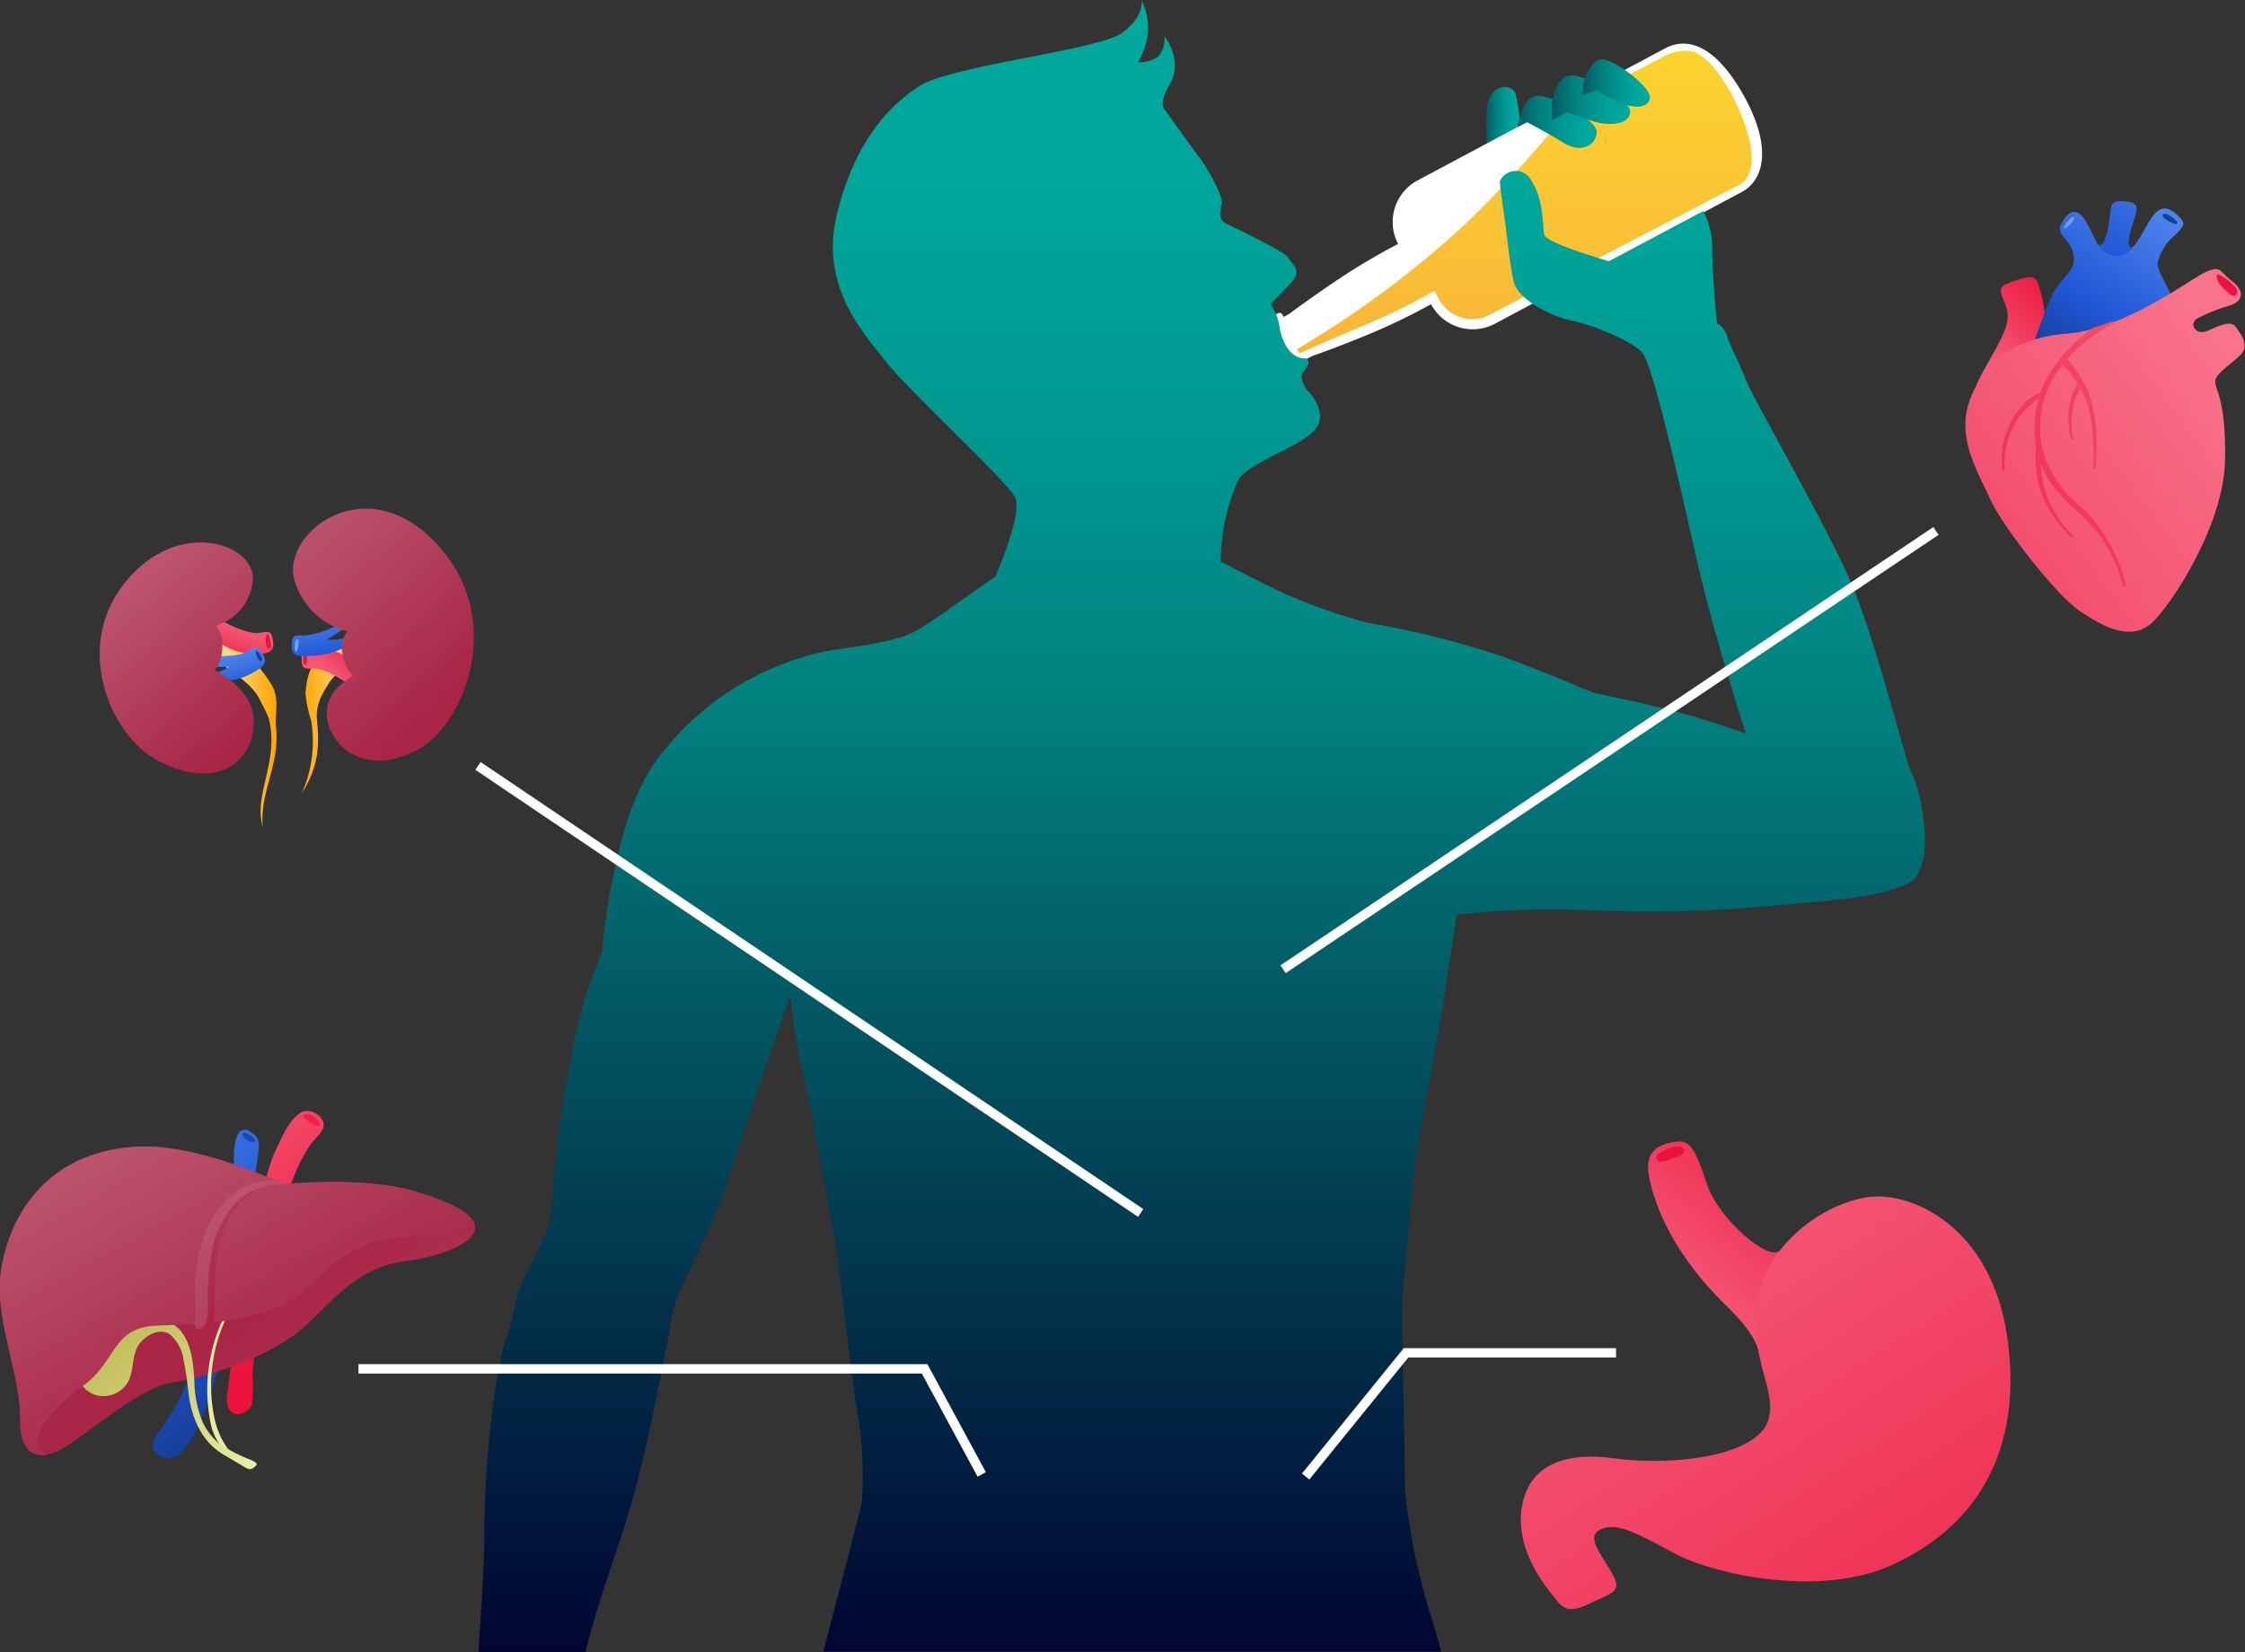 <?xml version="1.0" encoding="UTF-8"?> <svg xmlns="http://www.w3.org/2000/svg" xmlns:xlink="http://www.w3.org/1999/xlink" viewBox="0 0 230.04 169.32"><rect x="0" y="0" width="230.04" height="169.32" fill="#333333" stroke="none"/> <defs> <style> .cls-1 { fill: url(#New_Gradient_Swatch); } .cls-2 { fill: #fff; } .cls-3 { fill: url(#New_Gradient_Swatch_1); } .cls-4 { fill: url(#New_Gradient_Swatch-2); } .cls-5 { fill: url(#New_Gradient_Swatch-3); } .cls-6 { fill: url(#New_Gradient_Swatch-4); } .cls-7 { fill: url(#linear-gradient); } .cls-8 { fill: url(#linear-gradient-2); } .cls-9 { fill: url(#linear-gradient-3); } .cls-10 { fill: url(#linear-gradient-4); } .cls-11 { fill: url(#linear-gradient-5); } .cls-12 { fill: url(#linear-gradient-6); } .cls-13 { fill: url(#linear-gradient-7); } .cls-14 { fill: url(#linear-gradient-8); } .cls-15 { fill: url(#linear-gradient-9); } .cls-16 { fill: url(#linear-gradient-10); } .cls-17 { fill: url(#linear-gradient-11); } .cls-18 { fill: url(#linear-gradient-12); } .cls-19 { fill: url(#linear-gradient-13); } .cls-20 { fill: url(#linear-gradient-14); } .cls-21 { fill: url(#linear-gradient-15); } .cls-22 { fill: url(#linear-gradient-16); } .cls-23 { fill: url(#linear-gradient-17); } .cls-24 { fill: url(#linear-gradient-18); } .cls-25 { fill: url(#linear-gradient-19); } .cls-26 { fill: url(#linear-gradient-20); } .cls-27 { fill: url(#linear-gradient-21); } .cls-28 { fill: url(#linear-gradient-22); } .cls-29 { fill: url(#linear-gradient-23); } .cls-30 { fill: url(#linear-gradient-24); } .cls-31 { fill: url(#linear-gradient-25); } .cls-32 { fill: url(#linear-gradient-26); } .cls-33 { fill: url(#linear-gradient-27); } .cls-34 { fill: url(#linear-gradient-28); } .cls-35 { fill: url(#linear-gradient-29); } .cls-36 { fill: url(#linear-gradient-30); } .cls-37 { fill: url(#linear-gradient-31); } .cls-38 { fill: url(#linear-gradient-32); } .cls-39 { fill: url(#linear-gradient-33); } .cls-40 { fill: url(#linear-gradient-34); } .cls-41 { fill: url(#linear-gradient-35); } </style> <linearGradient id="New_Gradient_Swatch" data-name="New Gradient Swatch" x1="152.29" y1="11.85" x2="155.77" y2="11.85" gradientUnits="userSpaceOnUse"> <stop offset="0" stop-color="#025a64"></stop> <stop offset="0.07" stop-color="#02636b"></stop> <stop offset="0.31" stop-color="#018281"></stop> <stop offset="0.55" stop-color="#009790"></stop> <stop offset="0.79" stop-color="#00a59a"></stop> <stop offset="1" stop-color="#00a99d"></stop> </linearGradient> <linearGradient id="New_Gradient_Swatch_1" data-name="New Gradient Swatch 1" x1="156.16" y1="43.55" x2="156.16" y2="-7.65" gradientUnits="userSpaceOnUse"> <stop offset="0" stop-color="#f8af3c"></stop> <stop offset="1" stop-color="#fddf2a"></stop> </linearGradient> <linearGradient id="New_Gradient_Swatch-2" x1="155.5" y1="12.46" x2="163.62" y2="12.46" xlink:href="#New_Gradient_Swatch"></linearGradient> <linearGradient id="New_Gradient_Swatch-3" x1="158.98" y1="10.2" x2="167.02" y2="10.2" xlink:href="#New_Gradient_Swatch"></linearGradient> <linearGradient id="New_Gradient_Swatch-4" x1="162.12" y1="8.49" x2="169.06" y2="8.49" xlink:href="#New_Gradient_Swatch"></linearGradient> <linearGradient id="linear-gradient" x1="123.11" y1="169.32" x2="123.11" gradientUnits="userSpaceOnUse"> <stop offset="0" stop-color="#010631"></stop> <stop offset="0.32" stop-color="#024859"></stop> <stop offset="0.4" stop-color="#025a64"></stop> <stop offset="0.44" stop-color="#02636b"></stop> <stop offset="0.58" stop-color="#018281"></stop> <stop offset="0.73" stop-color="#009790"></stop> <stop offset="0.87" stop-color="#00a59a"></stop> <stop offset="1" stop-color="#00a99d"></stop> </linearGradient> <linearGradient id="linear-gradient-2" x1="199.5" y1="40.11" x2="210.8" y2="28.85" gradientUnits="userSpaceOnUse"> <stop offset="0" stop-color="#f9738a"></stop> <stop offset="0.41" stop-color="#f45371"></stop> <stop offset="1" stop-color="#eb133b"></stop> </linearGradient> <linearGradient id="linear-gradient-3" x1="227.19" y1="15.85" x2="212.8" y2="38.34" gradientUnits="userSpaceOnUse"> <stop offset="0" stop-color="#6da1f7"></stop> <stop offset="0.74" stop-color="#2057d6"></stop> <stop offset="1" stop-color="#173f99"></stop> </linearGradient> <linearGradient id="linear-gradient-4" x1="229.49" y1="37.6" x2="178" y2="76.4" xlink:href="#linear-gradient-2"></linearGradient> <linearGradient id="linear-gradient-5" x1="-398.82" y1="538.5" x2="-399.77" y2="540.16" gradientTransform="translate(560.53 -555.6) rotate(-6.89)" xlink:href="#linear-gradient-2"></linearGradient> <linearGradient id="linear-gradient-6" x1="-10876.88" y1="-9612.49" x2="-10877.84" y2="-9610.82" gradientTransform="matrix(-0.81, -0.14, 0.15, -0.84, -7088.86, -9628.71)" xlink:href="#linear-gradient-2"></linearGradient> <linearGradient id="linear-gradient-7" x1="-7567.29" y1="-11201.26" x2="-7567.83" y2="-11200.33" gradientTransform="matrix(-0.84, 0.26, -0.29, -0.92, -9299.79, -8263.77)" xlink:href="#linear-gradient-3"></linearGradient> <linearGradient id="linear-gradient-8" x1="-3751.24" y1="-11802.25" x2="-3751.8" y2="-11801.28" gradientTransform="matrix(-0.65, 0.76, -0.76, -0.65, -11174.47, -4844.5)" xlink:href="#linear-gradient-3"></linearGradient> <linearGradient id="linear-gradient-9" x1="225.65" y1="8.27" x2="212.42" y2="32.49" xlink:href="#linear-gradient-3"></linearGradient> <linearGradient id="linear-gradient-10" x1="252.96" y1="26.57" x2="188.36" y2="62.11" xlink:href="#linear-gradient-2"></linearGradient> <linearGradient id="linear-gradient-11" x1="162.42" y1="142.87" x2="187.84" y2="113.57" xlink:href="#linear-gradient-2"></linearGradient> <linearGradient id="linear-gradient-12" x1="144.1" y1="90.34" x2="212.7" y2="194.6" xlink:href="#linear-gradient-2"></linearGradient> <linearGradient id="linear-gradient-13" x1="-6000.87" y1="894.55" x2="-6001.85" y2="896.24" gradientTransform="translate(1869.11 -5708.37) rotate(-65.25)" gradientUnits="userSpaceOnUse"> <stop offset="0" stop-color="#f45371"></stop> <stop offset="1" stop-color="#eb133b"></stop> </linearGradient> <linearGradient id="linear-gradient-14" x1="-0.56" y1="104.58" x2="28.03" y2="141.57" xlink:href="#linear-gradient-3"></linearGradient> <linearGradient id="linear-gradient-15" x1="10.48" y1="103.94" x2="32.32" y2="135.52" xlink:href="#linear-gradient-2"></linearGradient> <linearGradient id="linear-gradient-16" x1="55.96" y1="176.85" x2="24.66" y2="135.46" gradientUnits="userSpaceOnUse"> <stop offset="0" stop-color="#c55f79"></stop> <stop offset="0.43" stop-color="#b64966"></stop> <stop offset="1" stop-color="#a92546"></stop> </linearGradient> <linearGradient id="linear-gradient-17" x1="1372.83" y1="-12459.54" x2="1363.36" y2="-12481.15" gradientTransform="matrix(0.98, 0.21, 0.21, -0.98, 1242.49, -12341.12)" gradientUnits="userSpaceOnUse"> <stop offset="0" stop-color="#e8eda3"></stop> <stop offset="1" stop-color="#b8b24a"></stop> </linearGradient> <linearGradient id="linear-gradient-18" x1="-1819.48" y1="-304.52" x2="-1829.11" y2="-326.5" gradientTransform="translate(1851.66 -102.12) rotate(-17.41)" xlink:href="#linear-gradient-17"></linearGradient> <linearGradient id="linear-gradient-19" x1="9.18" y1="107.4" x2="28.33" y2="141.58" xlink:href="#linear-gradient-16"></linearGradient> <linearGradient id="linear-gradient-20" x1="11.11" y1="109.87" x2="27.05" y2="131.43" xlink:href="#linear-gradient-16"></linearGradient> <linearGradient id="linear-gradient-21" x1="17.4" y1="119.09" x2="33.39" y2="140.71" xlink:href="#linear-gradient-16"></linearGradient> <linearGradient id="linear-gradient-22" x1="23.79" y1="120.8" x2="25.66" y2="116.17" xlink:href="#linear-gradient-3"></linearGradient> <linearGradient id="linear-gradient-23" x1="29.78" y1="120.67" x2="32.29" y2="113.84" xlink:href="#linear-gradient-2"></linearGradient> <linearGradient id="linear-gradient-24" x1="21.5" y1="74.75" x2="28.29" y2="74.75" gradientUnits="userSpaceOnUse"> <stop offset="0" stop-color="#ffecb6"></stop> <stop offset="1" stop-color="#ffa600"></stop> </linearGradient> <linearGradient id="linear-gradient-25" x1="-9904.95" y1="73.06" x2="-9898.52" y2="73.06" gradientTransform="matrix(-1, 0, 0, 1, -9867.63, 0)" xlink:href="#linear-gradient-24"></linearGradient> <linearGradient id="linear-gradient-26" x1="29.94" y1="73.41" x2="37.51" y2="65.52" gradientUnits="userSpaceOnUse"> <stop offset="0" stop-color="#f9738a"></stop> <stop offset="0.57" stop-color="#f45371"></stop> <stop offset="1" stop-color="#eb133b"></stop> </linearGradient> <linearGradient id="linear-gradient-27" x1="-21729.18" y1="-9219.97" x2="-21730.09" y2="-9218.39" gradientTransform="matrix(-0.36, -0.22, 0.27, -0.44, -5396.5, -8819.44)" xlink:href="#linear-gradient-2"></linearGradient> <linearGradient id="linear-gradient-28" x1="26.16" y1="59.6" x2="23.04" y2="68.64" xlink:href="#linear-gradient-26"></linearGradient> <linearGradient id="linear-gradient-29" x1="22.9" y1="65.06" x2="24.94" y2="72.38" xlink:href="#linear-gradient-3"></linearGradient> <linearGradient id="linear-gradient-30" x1="32.46" y1="60.17" x2="33.86" y2="69.53" xlink:href="#linear-gradient-3"></linearGradient> <linearGradient id="linear-gradient-31" x1="9.74" y1="55.16" x2="26.27" y2="74.9" xlink:href="#linear-gradient-16"></linearGradient> <linearGradient id="linear-gradient-32" x1="24.74" y1="49.42" x2="45.22" y2="72.02" xlink:href="#linear-gradient-16"></linearGradient> <linearGradient id="linear-gradient-33" x1="8921.87" y1="-268.23" x2="8920.96" y2="-266.65" gradientTransform="matrix(0.5, 0.26, -0.27, 0.51, -4523.22, -2153.92)" xlink:href="#linear-gradient-2"></linearGradient> <linearGradient id="linear-gradient-34" x1="-13998.75" y1="-4509.42" x2="-13999.16" y2="-4508.7" gradientTransform="matrix(-0.65, -0.59, 0.65, -0.71, -6086.07, -11392.42)" xlink:href="#linear-gradient-3"></linearGradient> <linearGradient id="linear-gradient-35" x1="-15764.11" y1="-2258.24" x2="-15764.64" y2="-2257.32" gradientTransform="matrix(-0.41, -0.75, 0.88, -0.48, -4481.57, -12855.25)" xlink:href="#linear-gradient-3"></linearGradient> </defs> <g id="Layer_2" data-name="Layer 2"> <g id="Layer_3" data-name="Layer 3"> <path class="cls-1" d="M155.77,13a17.75,17.75,0,0,0-.49-3.43c-.44-1.09-2.69-1-2.93,1.59-.12,1.4,0,3.69,0,3.69Z"></path> <path class="cls-2" d="M143.26,25a67.49,67.49,0,0,0-6,3.54c-3,2-5.17,3.64-5.17,3.64l-.56.3-.19-.33s-.15-.18-.49,0-.27.41-.27.41l.7,3.16,2,1.82s.15.18.49,0,.27-.4.27-.4l-.18-.34.57-.3s2.54-.88,5.9-2.27a66.47,66.47,0,0,0,6.31-3.05,4.83,4.83,0,0,0,6.54,2l25.29-13.5c2.35-1.26,3.1-4.68.22-9.86S172.89,3.69,170.54,5l-25.3,13.5A4.83,4.83,0,0,0,143.26,25Z"></path> <path class="cls-3" d="M177.7,10.2c-1.52-3-3.33-5-4.76-5a4.79,4.79,0,0,0-2.05.38l-9.57,5a127.11,127.11,0,0,1-11,12.22,101.45,101.45,0,0,1-17.45,13l.31.4s3.43-1.55,6.73-2.9a68.09,68.09,0,0,0,6.2-3l.88-.49.47.89a3.85,3.85,0,0,0,3.4,2,3.78,3.78,0,0,0,1.8-.45l25.62-13.34C180.56,17.53,179.21,13.19,177.7,10.2Z"></path> <path class="cls-4" d="M155.5,13s.41-2.75,1.74-3.16,6.49,2.44,6.38,3.73-1.56,2.28-3.61.95c-1.46-.93-3.55-2-3.55-2Z"></path> <path class="cls-5" d="M159,10.62s.34-2.46,1.67-2.86,6.48,2.43,6.37,3.72-2,1.44-3.61,1a26.42,26.42,0,0,1-2.86-1l-1.52.82Z"></path> <path class="cls-6" d="M162.28,8.33s.6-2.06,1.78-2.24,5.24,2.89,5,4-1.85,1-3.21.37a22.62,22.62,0,0,1-2.31-1.21l-1.41.5Z"></path> <path class="cls-7" d="M196,79.51c-.87-1.63-3.79-14.28-6.71-20.67s-9.52-17.74-10.39-19.91-1.63-3.54-1.82-4.17c-.41-1.39-1.14-1.62-1.14-1.62s-.5-5-.5-7.51a8,8,0,0,0-.91-4l-9.66,5.14s-6.42-1.83-6.63-2.71,0-3.45-1.3-5.5a1.79,1.79,0,0,0-3.25,0c0,.54.44,3.57.55,4.32s.43,4,.86,5.95,4.11,3.68,5.84,4,6.28,2,7.36,3.35,3.68,12.88,5.52,21,5.08,18,5.08,18-3.19-1.13-6.22-2S163.27,71,163.27,71s-5.57-2.37-9.41-3.75A91.1,91.1,0,0,0,140,63.8a62.09,62.09,0,0,1-8.67-3.09c-3.74-1.82-3.73-1.84-6.26-3.18a28.25,28.25,0,0,1,.34-3.62,23.57,23.57,0,0,1,1.33-4.42c.32-1.09,2.58-2.22,4.89-3.4s3.58-2,3.65-3.39A4.22,4.22,0,0,0,133.94,40s-1-1.3-.31-2c.82-.9.19-1.28.19-1.28s-1.94.35-2.68-3a5.59,5.59,0,0,0-.88-2.46l0-.17s.95-.95,2.08-2.17,0-1.9-.36-2.54-6.29-3.44-6.29-3.44c-.84-.4-.72-1.22-.5-2s-1.54-3.85-2.31-4.84-3.48-4.8-3.48-4.8-.84-.47.45-2.65c1.46-2.48-.53-4.92-.53-4.92a2.74,2.74,0,0,1-.7,2.12,3.57,3.57,0,0,1-2,.54,9.6,9.6,0,0,0,.94-2.5,6.23,6.23,0,0,0-.6-3.87s.4,1.66-2.06,3.39S97.58,6.71,94.27,8.79s-6.83,6-8.55,13.35,2.9,12.14,5.07,14.94S103.15,49.31,104,50.94s-2,8.14-2,8.14h0c-3.9,2.74-6.91,4.91-8.28,5.65S89.92,66,85.27,66.62A28.92,28.92,0,0,0,67,78.29c-4.32,6.22-5.3,19.26-5.3,19.26a53.39,53.39,0,0,0-2.38,6.92,121.44,121.44,0,0,0-2.78,18.81c0,2.48-1.82,5.74-2.69,7.36s-1,3.36-2.16,7.14-2.06,13.09-2.06,19.05c0,3.94-.34,8.19-.6,12.49H60c1.2-5.17,3.34-10.37,4.92-16s3.49-15.89,4-18.7,3.81-7.79,6-14.61,6.05-18,6.05-18a72.94,72.94,0,0,0,1.2,7.59c.64,2.49,2.88,14.56,3.45,18.18.85,5.32,1.2,10.51,2.17,16.57a38.09,38.09,0,0,1,.5,9.78s-2.31,9-3.93,15.15h63.3c-.26-1.08-.53-2.08-.82-2.93a68.34,68.34,0,0,1-2.87-13.53c0-.43-.22-14.39-.32-17.2s.54-7.14.86-12,2.68-16.28,3.44-21.25,1.32-8.63,1.32-8.63a85.81,85.81,0,0,1,13.25-.47,140.88,140.88,0,0,0,19.64-.49c5.84-.54,9.95-.75,13.2-2.16S196.83,81.13,196,79.51Z"></path> <polygon class="cls-2" points="134.16 151.63 133.41 151.02 143.84 138.17 165.59 138.17 165.59 139.13 144.3 139.13 134.16 151.63"></polygon> <polygon class="cls-2" points="100.17 151.34 94.46 140.77 36.73 140.77 36.73 139.81 95.03 139.81 101.02 150.88 100.17 151.34"></polygon> <rect class="cls-2" x="82.34" y="61.07" width="0.96" height="81.81" transform="matrix(0.56, -0.83, 0.83, 0.56, -48.09, 113.04)"></rect> <rect class="cls-2" x="124.63" y="76.38" width="80.58" height="0.96" transform="translate(-14.84 105) rotate(-33.88)"></rect> <g> <path class="cls-8" d="M202.55,39.4c1.1-2.46,3.18-5.2,3.18-6.95s-1.59-2.81,0-3.4,2.69-1.05,3.06-.11a14.46,14.46,0,0,1,.81,5.45C209.52,36.89,202.55,39.4,202.55,39.4Z"></path> <path class="cls-9" d="M208,36c.94-2,1.73-5.21,2.87-6.72s1.9-1.82,1.55-3.35-1.81-1.8-1.2-3,1.54-1.85,2.5-.26,1.11,2.73,1.63,2.41.85-2.42.94-3.41.36-1.09,1.58-1,1.19.62.83,1.71-.88,2.79-.4,3S220,22.82,220.7,22s1.44-.86,2.36,0,.9,1-.2,2.11a5.34,5.34,0,0,0-1.75,2.71c-.21,1,1.23,2.54,2,5.14.87,3,0,8.23,0,8.23Z"></path> <path class="cls-10" d="M211.73,34.2c-5.63.43-8.82,3.39-10,7.14s1,7.13,2.2,9.82,6.74,9.83,9.19,11.47,5.38,3.27,7.59,1S227.91,53.5,228,47.07s-1.11-7.14-1-8.07,2.69-2.34,2.93-3.16-.24-1.52-.85-2.34-2.08.12-3.06.47-1.74-.73-.93-1.3a17.46,17.46,0,0,1,3.5-1.39c1.22-.47,1.47-1.41.12-2.46s-1.1-1.64-2.69-.94S217.85,33.73,211.73,34.2Z"></path> <path class="cls-11" d="M227.16,28.19l0,0a.23.23,0,0,0,0,.18,1.45,1.45,0,0,0,.23.66,3.59,3.59,0,0,0,.55.62l.32.29a2.16,2.16,0,0,0,.33.27.46.46,0,0,0,.36.08.36.36,0,0,0,.3-.32.71.71,0,0,0-.24-.57,5.26,5.26,0,0,0-.93-.83c-.15-.11-.32-.21-.48-.31S227.28,28.08,227.16,28.19Z"></path> <path class="cls-12" d="M229.59,35.89l0,0a.21.21,0,0,0,.07-.13,1.22,1.22,0,0,0,0-.6,2.53,2.53,0,0,0-.26-.64l-.18-.31a3,3,0,0,0-.18-.3.41.41,0,0,0-.27-.15.32.32,0,0,0-.32.2.63.63,0,0,0,0,.52,4,4,0,0,0,.51.9l.29.36C229.37,35.8,229.47,36,229.59,35.89Z"></path> <path class="cls-13" d="M223.06,22.92c.12-.14-.1-.31-.19-.41a1.81,1.81,0,0,0-.41-.32,1.32,1.32,0,0,0-.65-.29c-.35,0-.23.34,0,.49a3.09,3.09,0,0,0,1.08.56C222.93,23,223,23,223.06,22.92Z"></path> <path class="cls-14" d="M211.82,23.27a1.72,1.72,0,0,0,.34-.32,1.34,1.34,0,0,0,.37-.51c.06-.29-.2-.21-.36-.06a3.64,3.64,0,0,0-.67.85c0,.06-.06.13,0,.17S211.73,23.34,211.82,23.27Z"></path> <path class="cls-15" d="M218.7,25.12h0c-.17.21-.32.32-.43.28-.48-.17,0-1.87.4-3s.4-1.59-.83-1.71-1.48,0-1.58,1-.41,3.08-.94,3.41c-.21.13-.36,0-.53-.27C215.48,26.22,217.47,27.07,218.7,25.12Z"></path> <path class="cls-16" d="M217.57,60.15a15.61,15.61,0,0,0-2.78-5.74,18.9,18.9,0,0,0-2-2.06,16.17,16.17,0,0,1-2.42-2.54,11,11,0,0,1-1.25-2.31,10,10,0,0,0,1.63,5.33,11,11,0,0,0,1.69,2.08.12.12,0,0,1,0,.17.11.11,0,0,1-.08,0,.16.16,0,0,1-.09,0,12,12,0,0,1-1.8-2.09,11.21,11.21,0,0,1-1.22-2.31,10.17,10.17,0,0,1-.67-3.69c0-.33,0-.66.05-1v-.15a10.43,10.43,0,0,1,0-3.7c.07-.38.16-.85.27-1.24a2.26,2.26,0,0,0-.47.27,8.55,8.55,0,0,0-.85.78,7.85,7.85,0,0,0-2.06,4.07,8.83,8.83,0,0,0-.11,2.16.12.12,0,0,1-.11.13h0a.13.13,0,0,1-.12-.11,8.78,8.78,0,0,1,0-2.23c.29-2.13,1.73-4.81,3.65-5.61l.24-.08a1.22,1.22,0,0,1,.07-.17,10.07,10.07,0,0,1,1-2,16.15,16.15,0,0,1,3.06-3.5c.39-.34.61-.52,1-.85a2.2,2.2,0,0,1,.25-.17c.64-.18,1.31-.39,2-.65h0a.13.13,0,0,1,.12.07.12.12,0,0,1-.06.15,15,15,0,0,0-1.4.83,17.82,17.82,0,0,0-1.68,1.25,17,17,0,0,0-1.61,1.56,11.46,11.46,0,0,1,1.33,1.78,11.27,11.27,0,0,1,1.19,2.69,16,16,0,0,1,.45,3.33,26.33,26.33,0,0,1-.06,3.38.11.11,0,0,1-.12.11h0a.13.13,0,0,1-.11-.12,29.45,29.45,0,0,0-.05-3.35,15.16,15.16,0,0,0-.54-3.15,9.36,9.36,0,0,0-.74-1.65,5.31,5.31,0,0,0-.44.9,7.34,7.34,0,0,0-.38,1.4,8.5,8.5,0,0,0,.08,2.85.1.1,0,0,1-.09.13h0a.12.12,0,0,1-.11-.09,7.58,7.58,0,0,1-.26-1.43,8.35,8.35,0,0,1,0-1.5,6.89,6.89,0,0,1,.32-1.52,7,7,0,0,1,.58-1.28l-.18-.28a10.26,10.26,0,0,0-1.35-1.6,10.35,10.35,0,0,0-.73,1,9.29,9.29,0,0,0-1.42,3.76,9.94,9.94,0,0,0,.09,3.78c.08.32.18.66.29,1a11.48,11.48,0,0,0,2.08,3.49,14.63,14.63,0,0,0,1.43,1.41,17,17,0,0,1,1.36,1.33,16.52,16.52,0,0,1,3.4,6.89Z"></path> </g> <g> <g> <path class="cls-17" d="M174.91,121.37c-1.35-4.12-1.85-4.61-3.5-4.31-1.9.36-2.94,1.24-2.39,3.79s2.27,7.54,7.9,13c1.4,1.37,3.16,3.25,3.4,5.18l2-10.85C181.17,129.29,176.06,124.87,174.91,121.37Z"></path> <path class="cls-18" d="M205.67,137c-1.65-11.39-10-15.07-14.51-14.27-4.73.84-9.37,4.69-10.78,9.15a15.35,15.35,0,0,0,0,7.5c.38,2,1.6,4.62.64,6.59-1.61,3.29-9.62,4.29-15.62,3.49s-8.42,1.4-9.21,3.95c-1.35,4.4,1.54,8.37,2.72,9.85s1.53,2.27,4,1.07,3.47-1.14,2.08-3.42-2.43-3.55-.83-4.22,3.75.54,7.5,2.55,14.77,4.64,22.38,1.07C202.74,156.28,207.32,148.42,205.67,137Z"></path> </g> <path class="cls-19" d="M169.74,118.8c.18.43.9.19,1.22.08s.61-.23.92-.34a1.18,1.18,0,0,0,.59-.32.43.43,0,0,0,0-.57.75.75,0,0,0-.54-.17,3.51,3.51,0,0,0-1.36.41C169.78,118.23,169.61,118.52,169.74,118.8Z"></path> </g> <g> <path class="cls-20" d="M25.54,115.9a.82.82,0,0,0-1.11.25c-.72,1.3-.34,3.42-.51,4.87A56.91,56.91,0,0,1,22.83,127c-.72,3.15-1.22,6.34-2,9.47a26.59,26.59,0,0,1-4.33,10,3.68,3.68,0,0,0-.76,1.21c-.49,1.62,1.72,2.2,2.72,1.32a11.14,11.14,0,0,0,2.25-3.78c1.12-2.32,2.74-9.36,4-15.63.45-2.27.79-4.57,1.11-6.87.19-1.38.38-2.76.59-4.14.14-.88.35-2-.62-2.48A1.27,1.27,0,0,0,25.54,115.9Z"></path> <path class="cls-21" d="M24.21,144.93a1.58,1.58,0,0,0,1.6-1.05,12.73,12.73,0,0,0,.05-3,86.66,86.66,0,0,1,1.55-10.22,43.89,43.89,0,0,1,1.93-8.11c.8-2,1.55-4.31,3.11-6a3.07,3.07,0,0,0,.66-.91c.4-1.07-1.29-2.23-2.29-1.61-1.25.78-2,2.66-2.57,3.86-1.05,2.14-2.44,8.58-3.46,14.32-.63,3.5-1,7-1.5,10.56a2.66,2.66,0,0,0,.08,1.43A1.13,1.13,0,0,0,24.21,144.93Z"></path> <g> <path class="cls-22" d="M42.17,122c-5.1-1.45-13.18-.64-13.18-.64s-8.84-4.36-15.41-3.82C3.16,118.4.35,126.79,0,131.15s2.18,10.41,2.07,14.24,2,4.57,4.68,2.87,7.75-6.16,11-6.59S28,139,31.33,135.85s5.52-6,10.3-6.61S54.49,125.52,42.17,122Z"></path> <g> <path class="cls-23" d="M24.71,150a6.09,6.09,0,0,1-3.2-4.51,17.15,17.15,0,0,1,1.4-10.43l.32-.09a16.22,16.22,0,0,0-1.31,10.09A8.5,8.5,0,0,0,24.71,150Z"></path> <path class="cls-24" d="M25.71,149.62a15.37,15.37,0,0,1-3.29-1.71,6.25,6.25,0,0,1-1.9-2.81,11.7,11.7,0,0,1-.57-2.76c-.08-2-.17-5.11-2-6.48-1.39-1.06-4-.83-5.62-.51s-3.49,1.25-4.19,2.89l-.09.23c-.59,1.7-.09,4,1.82,4.52a2.89,2.89,0,0,0,3.32-1.5c.54-1.16.31-2.52,1-3.62.62-.93,2.06-1.83,3.16-1.16a4.08,4.08,0,0,1,1.41,2.39,36.08,36.08,0,0,1,.55,3.61c.33,2.9,1.54,5.17,3.61,6.38s2,1.21,2.41,1.41.69-.08.9-.29S26.15,149.82,25.71,149.62Z"></path> </g> <path class="cls-25" d="M42.17,122c-5.1-1.45-13.18-.64-13.18-.64s-8.84-4.36-15.41-3.82C3.16,118.4.35,126.79,0,131.15s2.18,10.41,2.07,14.24c-.08,2.78,1,3.93,2.64,3.7-2.71-1.55,1.56-5.49,3.6-6.91,3.82-2.67,3-6.19,7.93-6.33s11.34-.48,14.6-3.28c2.35-2,5.15-5.66,10.61-5.79,2.84-.07,6.69-1.09,6.59.18C49.51,125.64,48.75,123.88,42.17,122Z"></path> <path class="cls-26" d="M22,134a28.92,28.92,0,0,1,.51-6.6c.82-2.85,2.19-4.68,3.84-5.47a8,8,0,0,1,2.6-.55h0l-.9-.42a6.35,6.35,0,0,0-1.58.22c-1.18.28-3.64,1.71-4.88,5.7s-.6,7-.79,8.32a4.05,4.05,0,0,0,0,.45l1-.1A3.9,3.9,0,0,0,22,134Z"></path> <path class="cls-27" d="M29,121.37s-.06-.8-2.74-.21c-1.3.28-4,1.71-5.39,5.7s-.67,7-.88,8.32.48,1,.72.89.68-.86.61-2.08a26.07,26.07,0,0,1,.56-6.6c.91-2.85,2.42-4.68,4.25-5.47A9.65,9.65,0,0,1,29,121.37Z"></path> </g> <path class="cls-28" d="M25.52,116.31c-.72-.5-.87,0-.39.41s1,.48,1,.2S25.52,116.31,25.52,116.31Z"></path> <path class="cls-29" d="M32.44,114.68c-.65-.62-1.11-.51-1.34-.38s.45.67,1,1S33.14,115.34,32.44,114.68Z"></path> </g> <g> <path class="cls-30" d="M22,64.75a14.56,14.56,0,0,1,5.82,5.43c.88,1.43.3,3.14.46,4.29.43,4-1.7,6.65-1.35,10.28-1-3.26,1.73-6.84.61-11.11a12.13,12.13,0,0,0-.7-1.49c-1.09-2.48-3-2.87-5-5C21,66.49,22,64.75,22,64.75Z"></path> <path class="cls-31" d="M36.44,64.75c-3.42,2-4.91,2.74-5.14,6.36a14.48,14.48,0,0,0,.59,2.77,13.08,13.08,0,0,1-1,7.49c1.82-2.89,1.85-5,1.56-7.85a4.73,4.73,0,0,1,.64-2.47c1.53-2.87,2-1.85,4-4.14C37.84,66.26,36.46,64.75,36.44,64.75Z"></path> <path class="cls-32" d="M36.68,70.83c-.94-.8-3.37-2.38-4.5-2.32s-1.21-.05-1.27-.86.12-1.3,1.18-1.3A6.53,6.53,0,0,1,37,68.56C38.8,70.51,37.51,71.53,36.68,70.83Z"></path> <path class="cls-33" d="M31.26,68.17h0l.06-.06a.84.84,0,0,0,.12-.31,2.42,2.42,0,0,0,0-.38,1.15,1.15,0,0,1,0-.19c0-.06,0-.12,0-.18a.17.17,0,0,0-.08-.12.18.18,0,0,0-.19,0,.41.41,0,0,0-.09.28,2.54,2.54,0,0,0,0,.55c0,.08,0,.15.05.23S31.19,68.19,31.26,68.17Z"></path> <path class="cls-34" d="M21.84,63.08c1,.69,3.62,2,4.74,1.78s1.21-.09,1.37.7,0,1.31-1,1.43a6.53,6.53,0,0,1-5.09-1.62C19.77,63.65,20.93,62.48,21.84,63.08Z"></path> <path class="cls-35" d="M26.81,66.88c-.47-.67-.59-.72-1.54-.1s-3.83.49-5.05.27l1.33,1.21a8.72,8.72,0,0,0,1.95.07,4.61,4.61,0,0,1-3,.77l.54.5a6.56,6.56,0,0,0,5.42-1C27.36,68.06,27.27,67.54,26.81,66.88Z"></path> <path class="cls-36" d="M29.9,66c.06-.81.14-.92,1.27-.87a8.84,8.84,0,0,0,4.43-1.74l.18.66a21,21,0,0,1-2.3,1.49,4.14,4.14,0,0,0,3-.78l.22.48c-1.83,2-4.58,2-5.64,2S29.85,66.83,29.9,66Z"></path> <path class="cls-37" d="M22.14,64.12a5.29,5.29,0,0,0,3.75-4.51c.54-3.77-7.5-6.73-13,0s-1.51,15.65,3,18.17c6.12,3.46,10.17.4,10.11-3.86,0-3.39-4-5.22-4-5.22a3.88,3.88,0,0,0,.78-2.34A3.09,3.09,0,0,0,22.14,64.12Z"></path> <path class="cls-38" d="M35.58,64.7a7.58,7.58,0,0,1-5.4-5.21c-1.49-5,8-12.19,15.42-2.74,5.93,7.5,1.83,17.5-2.66,20-5.23,2.91-9,0-9.43-3.2-.36-2.86,2.68-4.27,2.68-4.27A3.71,3.71,0,0,1,35.1,67,2.7,2.7,0,0,1,35.58,64.7Z"></path> <path class="cls-39" d="M27.4,65h0a.11.11,0,0,0-.06.07.68.68,0,0,0-.1.36,1.6,1.6,0,0,0,0,.44c0,.07,0,.15.05.22a1.74,1.74,0,0,0,.05.22.25.25,0,0,0,.13.14.17.17,0,0,0,.22-.06.41.41,0,0,0,.08-.32,2.7,2.7,0,0,0-.14-.64c0-.1-.07-.19-.1-.28S27.48,65,27.4,65Z"></path> <path class="cls-40" d="M30.32,66.79c.13,0,.16-.19.19-.28a1.26,1.26,0,0,0,.06-.38.91.91,0,0,0,0-.52c-.15-.21-.31,0-.34.17a2.42,2.42,0,0,0,0,.89S30.26,66.78,30.32,66.79Z"></path> <path class="cls-41" d="M26.23,67a1.43,1.43,0,0,0,.14.34c.08.13.15.32.29.4s.25-.1.18-.26a2.39,2.39,0,0,0-.46-.72s-.09-.07-.14-.06S26.21,66.94,26.23,67Z"></path> </g> </g> </g> </svg> 